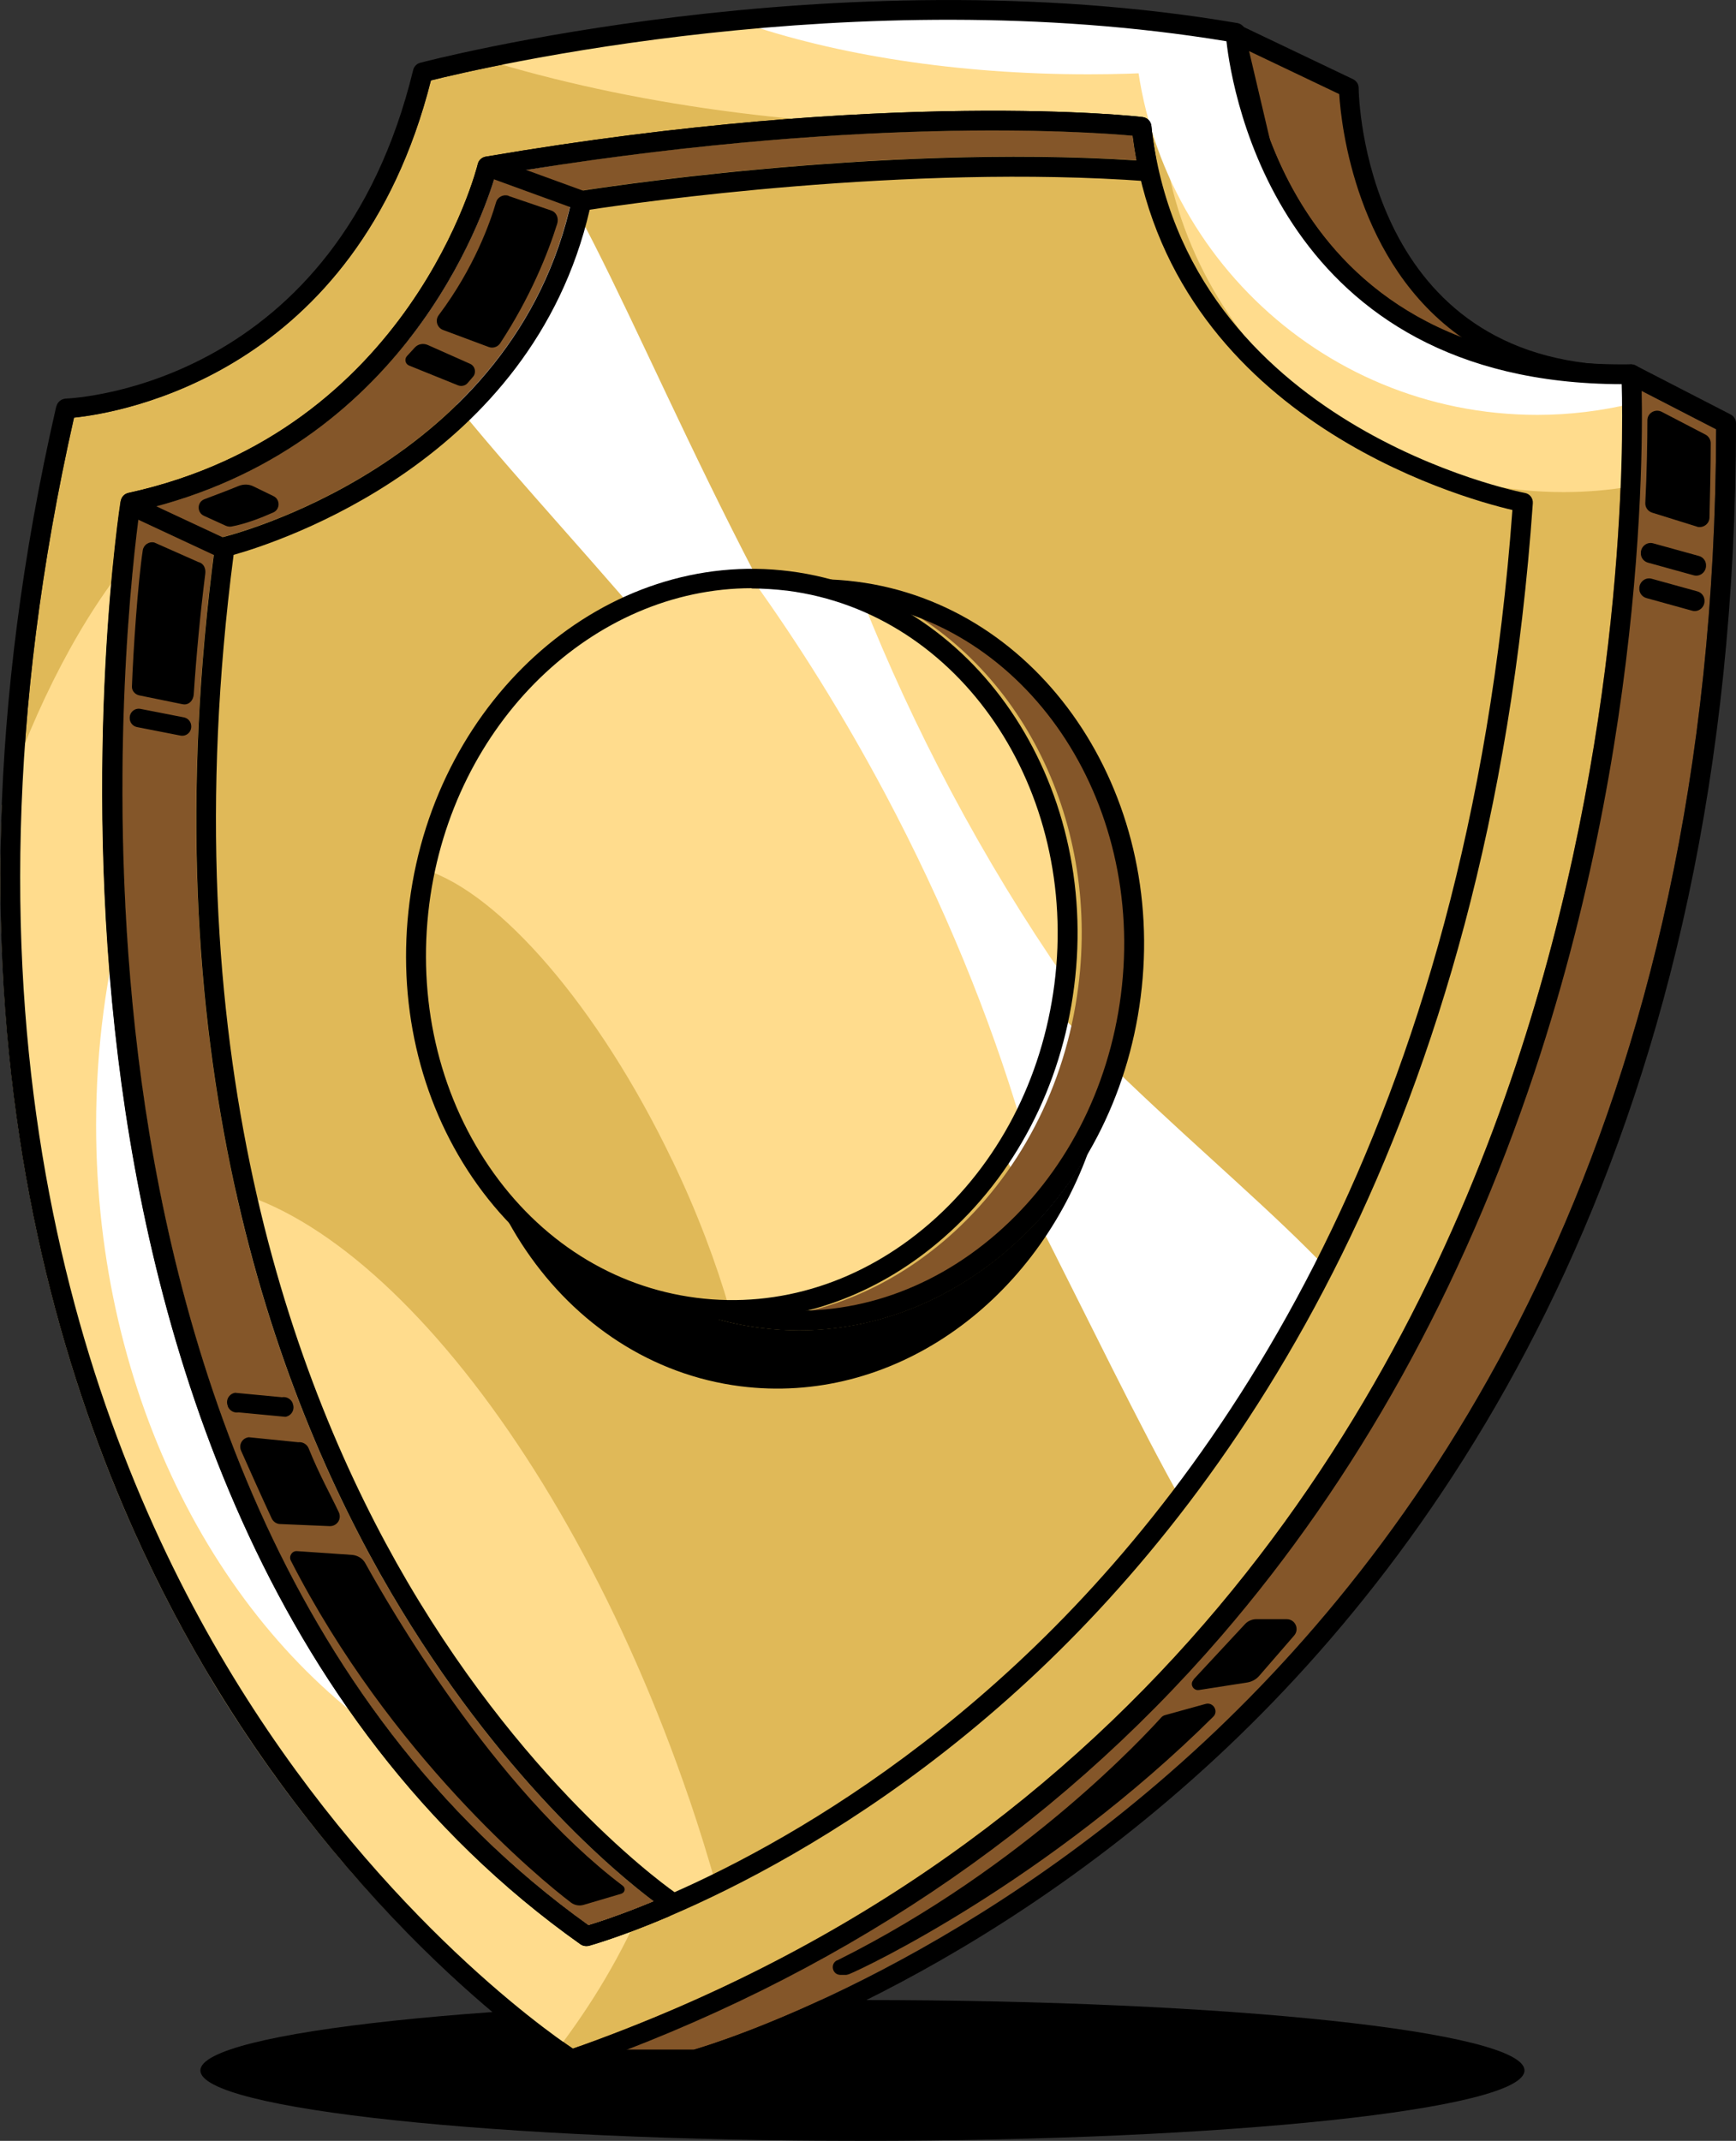 <?xml version="1.0" encoding="UTF-8"?><svg id="uuid-72d2989b-83a0-467a-a25f-85aad692bb12" xmlns="http://www.w3.org/2000/svg" viewBox="0 0 125 154.14"><rect x="0" y="0" width="125" height="154.14" fill="#333333" stroke="none"/><path d="m115.85,26.98c-18.44-.9-18.73-20.65-18.73-20.65l-8.21-3.92,1.86,7.91c2.69,7.06,9.25,16.3,25.08,16.66Z" fill="#845629" stroke-width="0"/><path d="m115.84,27.7h-.02c-16.01-.35-22.82-9.5-25.73-17.11-.02-.03-.03-.09-.03-.09l-1.86-7.91c-.06-.27.04-.55.25-.72.22-.18.51-.21.76-.09l8.21,3.92c.25.12.41.36.41.63,0,.78.51,19.09,18.05,19.95.39.01.69.34.68.73-.01.37-.32.68-.71.68h0Zm-19.42-20.93h0l-6.48-3.09,1.51,6.42c2.01,5.23,5.98,11.23,13.85,14.23-7.65-5.33-8.73-15.31-8.87-17.55h-.01Z" stroke-width="0"/><rect x="0" y="0" width="125" height="154" fill="none" stroke-width="0"/><path d="m109.77,149.07c0-2.8-21.34-5.07-47.66-5.07-26.32,0-47.68,2.27-47.68,5.07-.01,2.8,21.33,5.07,47.66,5.07,26.32,0,47.68-2.27,47.68-5.07Z" stroke-width="0"/><path d="m123.58,30.91l-6.46-3.33s-.05-.04-.05-.04l-75.49,120.04h8.37c1.41-.41,19.21-5.83,36.78-22.19,16.76-15.61,36.73-44.66,36.84-94.48h.01Z" fill="#845629" stroke-width="0"/><path d="m41.13,147.58c-.39,0-.71.32-.71.71,0,.39.32.71.71.71h8.92c.07,0,.13,0,.19-.03.19-.05,18.95-5.32,37.42-22.5,17.03-15.84,37.34-45.37,37.34-96,0-.26-.15-.51-.39-.63l-6.85-3.53c-.35-.17-.77-.04-.96.31-.17.33-.05.72.26.92.02.01.05.04.05.04l6.46,3.33c-.11,49.82-20.08,78.87-36.84,94.48-17.57,16.37-35.37,21.79-36.78,22.19h-8.82,0Z" stroke-width="0"/><path d="m16.3,119.91c10.39,17.39,22.92,26.23,24.95,27.59,41.51-14.66,59.82-46.54,67.88-70.74,7.93-23.84,7.75-45.09,7.64-49.1h0c-24.59-.04-28.04-20.93-28.46-24.69-26.75-4.41-53.68,1.92-57.28,2.82C25.68,26.94,8.63,29.73,5.33,30.07c-9.69,42.84.6,72.49,10.97,89.84Z" fill="#e0b958" stroke-width="0"/><path d="m117.49,27.14c-27.19.39-28.49-24.59-28.49-24.59-1.7-.29-3.4-.53-5.09-.74-.25,1.52-.38,3.07-.38,4.65,0,16,13.01,28.97,29.05,28.97,1.66,0,3.29-.14,4.87-.41.19-4.96.03-7.88.03-7.88h0Z" fill="#ffdc8d" stroke-width="0"/><path d="m88.99,1.91c-23.32-3.97-46.62.19-55.13,2.05,10.24,3.28,22.77,5.21,36.32,5.21,6.98,0,13.68-.52,19.95-1.46-1.01-3.35-1.14-5.8-1.14-5.8Z" fill="#ffdc8d" stroke-width="0"/><path d="m89.26,4.71c-.22-1.34-.27-2.16-.27-2.16-12.65-2.15-25.29-1.91-35.58-.94,6.74,2.33,15.45,3.74,24.97,3.74,3.78,0,7.43-.23,10.89-.64h0Z" fill="#fff" stroke-width="0"/><path d="m89,2.56c-2.45-.42-4.9-.74-7.34-.99.36,15.69,13.21,28.3,29.03,28.3,2.36,0,4.65-.29,6.85-.82-.01-1.23-.05-1.91-.05-1.91-27.19.39-28.49-24.59-28.49-24.59h0Z" fill="#fff" stroke-width="0"/><path d="m15.11,120.74c9.77,16.32,21.32,25,24.64,27.33,2.38-3.06,4.63-6.56,6.51-10.85-1.95.78-3.32,1.22-3.91,1.4-22.42-16.05-30.01-42.89-32.43-62.63-1.94-15.85-.95-29.77-.28-36.09-3.76,4.51-6.99,10.7-9.5,18.06-1.11,28.49,6.9,49.29,14.97,62.77h0Z" fill="#ffdc8d" stroke-width="0"/><path d="m8.99,65.1c-1.34,5-2.07,10.35-2.07,15.91,0,19.61,8.97,36.58,22.05,44.85-12.29-15.42-17.2-34.73-19.05-49.87-.46-3.77-.76-7.43-.93-10.9h0Z" fill="#fff" stroke-width="0"/><path d="m95.71,91.52c-7.81-8.25-20.6-17.29-31.24-33.02h0c-12.34-18.23-19.21-37.93-25.17-47.14-1.24.19-2.49.39-3.78.61,0,0-1.44,6.04-6.32,12.2,6,9.25,19.21,21.01,31.4,39,10.39,15.35,18.15,33.63,24.56,45.02,3.73-4.83,7.31-10.35,10.55-16.68h0Z" fill="#fff" stroke-width="0"/><path d="m49.64,129.56c-9.29-27.24-26.18-46.37-38.52-44.14,3.77,19.53,12.5,40.5,31.53,53.97,0,0,3.51-.95,8.94-3.56-.59-2.08-1.23-4.17-1.95-6.28h0Z" fill="#ffdc8d" stroke-width="0"/><path d="m8.7,36.09c-.03.17-2.84,18.32-.18,40.06,2.46,20.12,10.23,47.52,33.3,63.85.12.08.26.12.41.12h-.01c.07,0,.13-.01.19-.02.16-.05,15.69-4.32,31.74-19.21,14.78-13.73,33.06-39.56,36.22-84.65.03-.37-.22-.69-.58-.75-.25-.04-24.48-4.8-26.89-26.43-.04-.33-.29-.59-.62-.63-.17-.03-18.27-2.1-47.31,2.85-.28.05-.51.26-.57.54-.04.19-4.8,19.2-25.15,23.67-.29.06-.51.29-.55.58v.02Zm1.23,39.88c-2.4-19.6-.31-36.24.1-39.23,19.04-4.44,24.74-21.16,25.62-24.16,25.74-4.34,42.68-3.12,45.9-2.82,2.63,20.21,23.45,26.05,27.35,26.96h0c-3.25,44.25-21.2,69.61-35.73,83.1-14.52,13.49-28.55,18.11-30.82,18.79-22.42-16.05-30.01-42.89-32.43-62.63h0Z" stroke-width="0"/><path d="m10.03,36.75c-.41,2.99-2.5,19.63-.1,39.23,2.42,19.74,10.01,46.58,32.43,62.63.66-.2,2.34-.73,4.71-1.72h0c-2.66-1.99-11.15-8.99-18.93-22.24-8.44-14.39-17.49-39.15-12.67-75.38.03-.29.26-.54.54-.6.21-.05,21.03-5.12,25.16-24.37.07-.29.3-.51.59-.56.21-.03,21.32-3.43,40.06-2.2-.09-.52-.2-1.19-.27-1.78-3.23-.29-20.17-1.5-45.89,2.83-.87,3-6.58,19.72-25.62,24.16h0Z" fill="#845629" stroke-width="0"/><path d="m8.68,36.08c-.03.17-2.84,18.32-.18,40.06,2.46,20.12,10.23,47.52,33.3,63.85.12.08.26.12.41.12h0c.07,0,.13-.01.19-.02.09-.03,2.22-.6,5.72-2.09.09-.04.17-.09.23-.15l.44-.44c.15-.15.23-.36.21-.57s-.13-.41-.31-.52c-.1-.07-10.36-7.08-19.36-22.44-8.27-14.13-17.13-38.39-12.51-73.93,3.21-.9,21.46-6.77,25.64-24.85,3.28-.5,22.92-3.32,40.16-2.05.23.03.44-.07.59-.23.15-.16.21-.39.17-.6,0-.02-.38-2.04-.47-3.14-.03-.34-.29-.61-.63-.65-.17-.03-18.27-2.1-47.31,2.85-.28.05-.51.26-.57.54-.04.19-4.8,19.2-25.15,23.67-.28.06-.51.29-.55.58h-.02Zm38.41,100.82c-2.37.99-4.05,1.52-4.71,1.72-22.42-16.05-30.01-42.89-32.43-62.63-2.4-19.6-.31-36.24.1-39.23,19.04-4.44,24.74-21.16,25.62-24.16,25.71-4.33,42.66-3.12,45.89-2.83.07.59.18,1.26.27,1.78-18.73-1.23-39.85,2.17-40.06,2.2-.3.05-.53.28-.59.56-4.13,19.24-24.95,24.32-25.16,24.37-.28.07-.5.31-.54.6-4.82,36.23,4.23,60.99,12.67,75.38,7.78,13.25,16.27,20.25,18.93,22.24h.01Z" stroke-width="0"/><path d="m4.05,29.26c-10,43.63.5,73.82,11.06,91.47,11.46,19.14,25.52,28.09,25.66,28.17.12.07.25.1.38.1h0c.08,0,.16,0,.24-.04,18.68-6.54,34.35-17.03,46.56-31.18,9.76-11.32,17.35-24.98,22.55-40.62,8.84-26.59,7.68-50.02,7.67-50.25-.02-.39-.34-.67-.72-.68-26.19.38-27.72-22.92-27.77-23.91,0-.33-.26-.6-.59-.66-29.08-4.96-58.54,2.78-58.83,2.86-.25.06-.45.27-.51.52C24.24,27.7,5.52,28.66,4.73,28.7c-.32.02-.6.25-.67.56h0Zm37.2,118.24c-2.03-1.36-14.56-10.21-24.95-27.59C5.93,102.57-4.36,72.92,5.33,30.07c3.3-.34,20.35-3.13,25.7-24.28,3.61-.9,30.54-7.23,57.28-2.82.42,3.75,3.87,24.65,28.46,24.69h0c.12,4.02.3,25.27-7.64,49.1-8.06,24.2-26.38,56.08-67.88,70.74Z" stroke-width="0"/><path d="m55.14,94.93c12.7,1.44,24.42-8.89,26.27-23.22,1.77-13.76-6.2-26.24-18.04-28.82,9.73,4.42,15.86,15.81,14.27,28.17-.92,7.16-4.27,13.58-9.42,18.07-3.86,3.36-8.38,5.34-13.08,5.8Z" fill="#845629" stroke-width="0"/><path d="m57.52,95.79c-.92,0-1.85-.06-2.78-.18-6.41-.82-12.06-4.4-15.93-10.07-3.84-5.64-5.45-12.7-4.53-19.86,1.92-14.81,14.2-25.49,27.39-23.8,13.19,1.68,22.37,15.12,20.46,29.93-.92,7.16-4.27,13.58-9.42,18.07-4.42,3.86-9.73,5.91-15.18,5.91h-.01Zm1.4-52.68h0c-11.4,0-21.54,9.68-23.22,22.74-.87,6.82.65,13.53,4.3,18.89,3.63,5.33,8.93,8.69,14.93,9.46,5.99.77,11.97-1.15,16.84-5.39,4.89-4.26,8.06-10.36,8.94-17.18,1.8-14.05-6.82-26.76-19.23-28.35-.86-.1-1.72-.16-2.57-.16h0Z" stroke-width="0"/><path d="m53.31,99.81c10.84,1.38,21.01-5.82,25.03-16.8-1.51,2.58-3.41,4.91-5.65,6.86-4.42,3.86-9.73,5.91-15.18,5.91-.92,0-1.85-.06-2.78-.18-6.41-.82-12.06-4.4-15.93-10.07-3.55-5.2-5.19-11.61-4.7-18.19-.27,1.08-.48,2.19-.63,3.33-1.86,14.45,7.02,27.5,19.84,29.14Z" stroke-width="0"/><g id="uuid-eb3a7f67-11f8-4304-8503-18813443f1b2"><path d="m76.62,70.96c1.86-14.45-7.02-27.5-19.84-29.14-12.82-1.65-24.72,8.74-26.58,23.19-1.86,14.45,7.02,27.5,19.84,29.14,12.82,1.65,24.72-8.74,26.58-23.19Z" fill="#fff" stroke-width="0"/></g><path d="m50.04,94.15c9.64,1.23,18.77-4.34,23.49-13.33-2.27-7.63-5.54-15.68-9.82-23.72-2.97-5.57-6.2-10.75-9.59-15.45-11.76,0-22.19,9.91-23.92,23.36-1.86,14.45,7.02,27.5,19.84,29.14Z" fill="#ffdc8d" stroke-width="0"/><path d="m48.4,83.54c-5.32-11.09-12.47-19.25-17.79-20.92-.16.78-.31,1.58-.41,2.39-1.86,14.45,7.02,27.5,19.84,29.14.84.11,1.68.17,2.51.17-.99-3.43-2.37-7.09-4.15-10.79h0Z" fill="#e0b958" stroke-width="0"/><path d="m62.11,43.22c1.79,4.52,3.91,9.12,6.35,13.72,2.56,4.82,5.33,9.35,8.22,13.53,1.36-12.16-4.85-23.24-14.58-27.24h.01Z" fill="#ffdc8d" stroke-width="0"/><path d="m52.73,95.04c-.92,0-1.85-.06-2.78-.18-6.41-.82-12.06-4.4-15.93-10.07-3.84-5.64-5.45-12.7-4.53-19.86,1.92-14.81,14.2-25.49,27.39-23.8,13.19,1.68,22.37,15.12,20.46,29.93-.92,7.16-4.27,13.58-9.42,18.07-4.42,3.86-9.73,5.91-15.18,5.91h-.01Zm1.4-52.69h0c-11.4,0-21.54,9.68-23.22,22.74-.87,6.82.65,13.53,4.3,18.89,3.63,5.33,8.93,8.69,14.93,9.46,5.99.77,11.97-1.15,16.84-5.39,4.89-4.26,8.06-10.36,8.94-17.18,1.8-14.04-6.82-26.75-19.23-28.34-.86-.1-1.72-.16-2.57-.16v-.02Z" stroke-width="0"/><path d="m122.18,37.92c.44.13.9-.19.91-.65.03-1.27.09-3.61.09-5.36,0-.26-.15-.5-.38-.62l-3.15-1.64c-.47-.24-1.03.09-1.03.61,0,1.41-.04,3.88-.15,5.94-.02.32.18.61.49.71l3.21,1h.01Z" stroke-width="0"/><path d="m122.84,40.79v-.03c.03-.33-.18-.64-.51-.73l-3.29-.91c-.43-.12-.85.19-.89.63v.03c-.03.33.18.64.51.73l3.29.91c.43.12.85-.19.89-.63Z" stroke-width="0"/><path d="m17.91,103.48c-.47.06-.74.54-.55.97.52,1.17,1.47,3.3,2.21,4.89.12.23.35.39.61.39h0l3.55.15c.53.02.89-.51.67-.99-.6-1.28-1.41-2.71-2.18-4.62-.12-.29-.43-.47-.75-.43l-3.55-.36h0Z" stroke-width="0"/><path d="m16.4,101.22v.03c.12.31.44.5.78.44l3.37.32c.44-.07.7-.53.53-.94v-.03c-.12-.31-.44-.5-.78-.44l-3.37-.32c-.44.07-.7.53-.53.94Z" stroke-width="0"/><path d="m9.34,51.68v.03c0,.31.22.58.53.64l3.12.61c.41.08.78-.23.78-.64v-.03c0-.31-.22-.58-.53-.64l-3.12-.61c-.41-.08-.78.23-.78.64Z" stroke-width="0"/><path d="m118.04,42.3v.03c-.03.33.18.64.51.73l3.29.91c.43.12.85-.19.89-.63v-.03c.03-.33-.18-.64-.51-.73l-3.29-.91c-.43-.12-.85.19-.89.63Z" stroke-width="0"/><path d="m60.27,141.14c-.53.27-.33,1.06.26,1.05h.41c.06-.01.13-.03.19-.05,1.25-.5,14.4-6.8,26.23-18.54.4-.39,0-1.07-.55-.92h0l-2.93.81c-.1.03-.19.08-.26.16-1.04,1.14-9.78,10.74-23.34,17.5h-.01Z" stroke-width="0"/><polygon points="41.63 15.12 42.12 13.78 35.29 11.29 34.8 12.63 41.63 15.12" stroke-width="0"/><polygon points="9.21 37.07 15.79 40.14 16.4 38.86 9.81 35.78 9.21 37.07" stroke-width="0"/><path d="m36.63,14.1c-.38-.13-.8.08-.91.46-.41,1.41-1.56,4.71-4.13,8.13-.28.37-.12.91.32,1.07l3.27,1.22c.3.12.65.01.83-.26,2.18-3.32,3.44-6.47,4.11-8.61.12-.39-.03-.81-.42-.95h0l-3.08-1.05h.01Z" stroke-width="0"/><path d="m19.69,35.72l-1.42-.69c-.34-.18-.74-.18-1.09-.04-.65.27-1.63.64-2.45.95-.55.2-.57.96-.04,1.2l1.58.72h0c.13.05.26.07.39.05,1-.18,2.16-.63,3.01-1.01.51-.22.52-.94.02-1.18Z" stroke-width="0"/><path d="m85.94,120.95c-.29.3-.02.79.39.73l3.52-.55h0c.31-.06.6-.22.81-.46l2.53-2.92c.39-.46.07-1.17-.54-1.17h-2.19c-.31,0-.61.13-.82.36l-3.72,4h.02Z" stroke-width="0"/><path d="m34.05,27.14c.27-.31.16-.79-.21-.95l-3.06-1.36c-.32-.13-.68-.06-.91.19l-.56.61c-.21.22-.13.58.15.69l3.51,1.42c.24.1.53.04.7-.16l.37-.43h0Z" stroke-width="0"/><path d="m13.14,50.7c.44.1.78-.26.81-.7.18-2.74.47-5.85.83-8.69.05-.38-.11-.75-.49-.84l-3.18-1.41h0c-.39-.09-.77.17-.83.56-.36,2.39-.69,7.26-.78,9.82-.01.3.23.57.54.63l3.09.63h.01Z" stroke-width="0"/><path d="m20.94,112.36c7.18,14.03,17.89,22.9,20.17,24.62.26.2.6.26.91.17l2.74-.81h-.01c.25-.08.31-.4.1-.56-9.34-7.05-16.92-20.29-18.53-23.2-.19-.37-.57-.6-.98-.63l-3.95-.27c-.36-.03-.61.36-.45.68Z" stroke-width="0"/></svg>